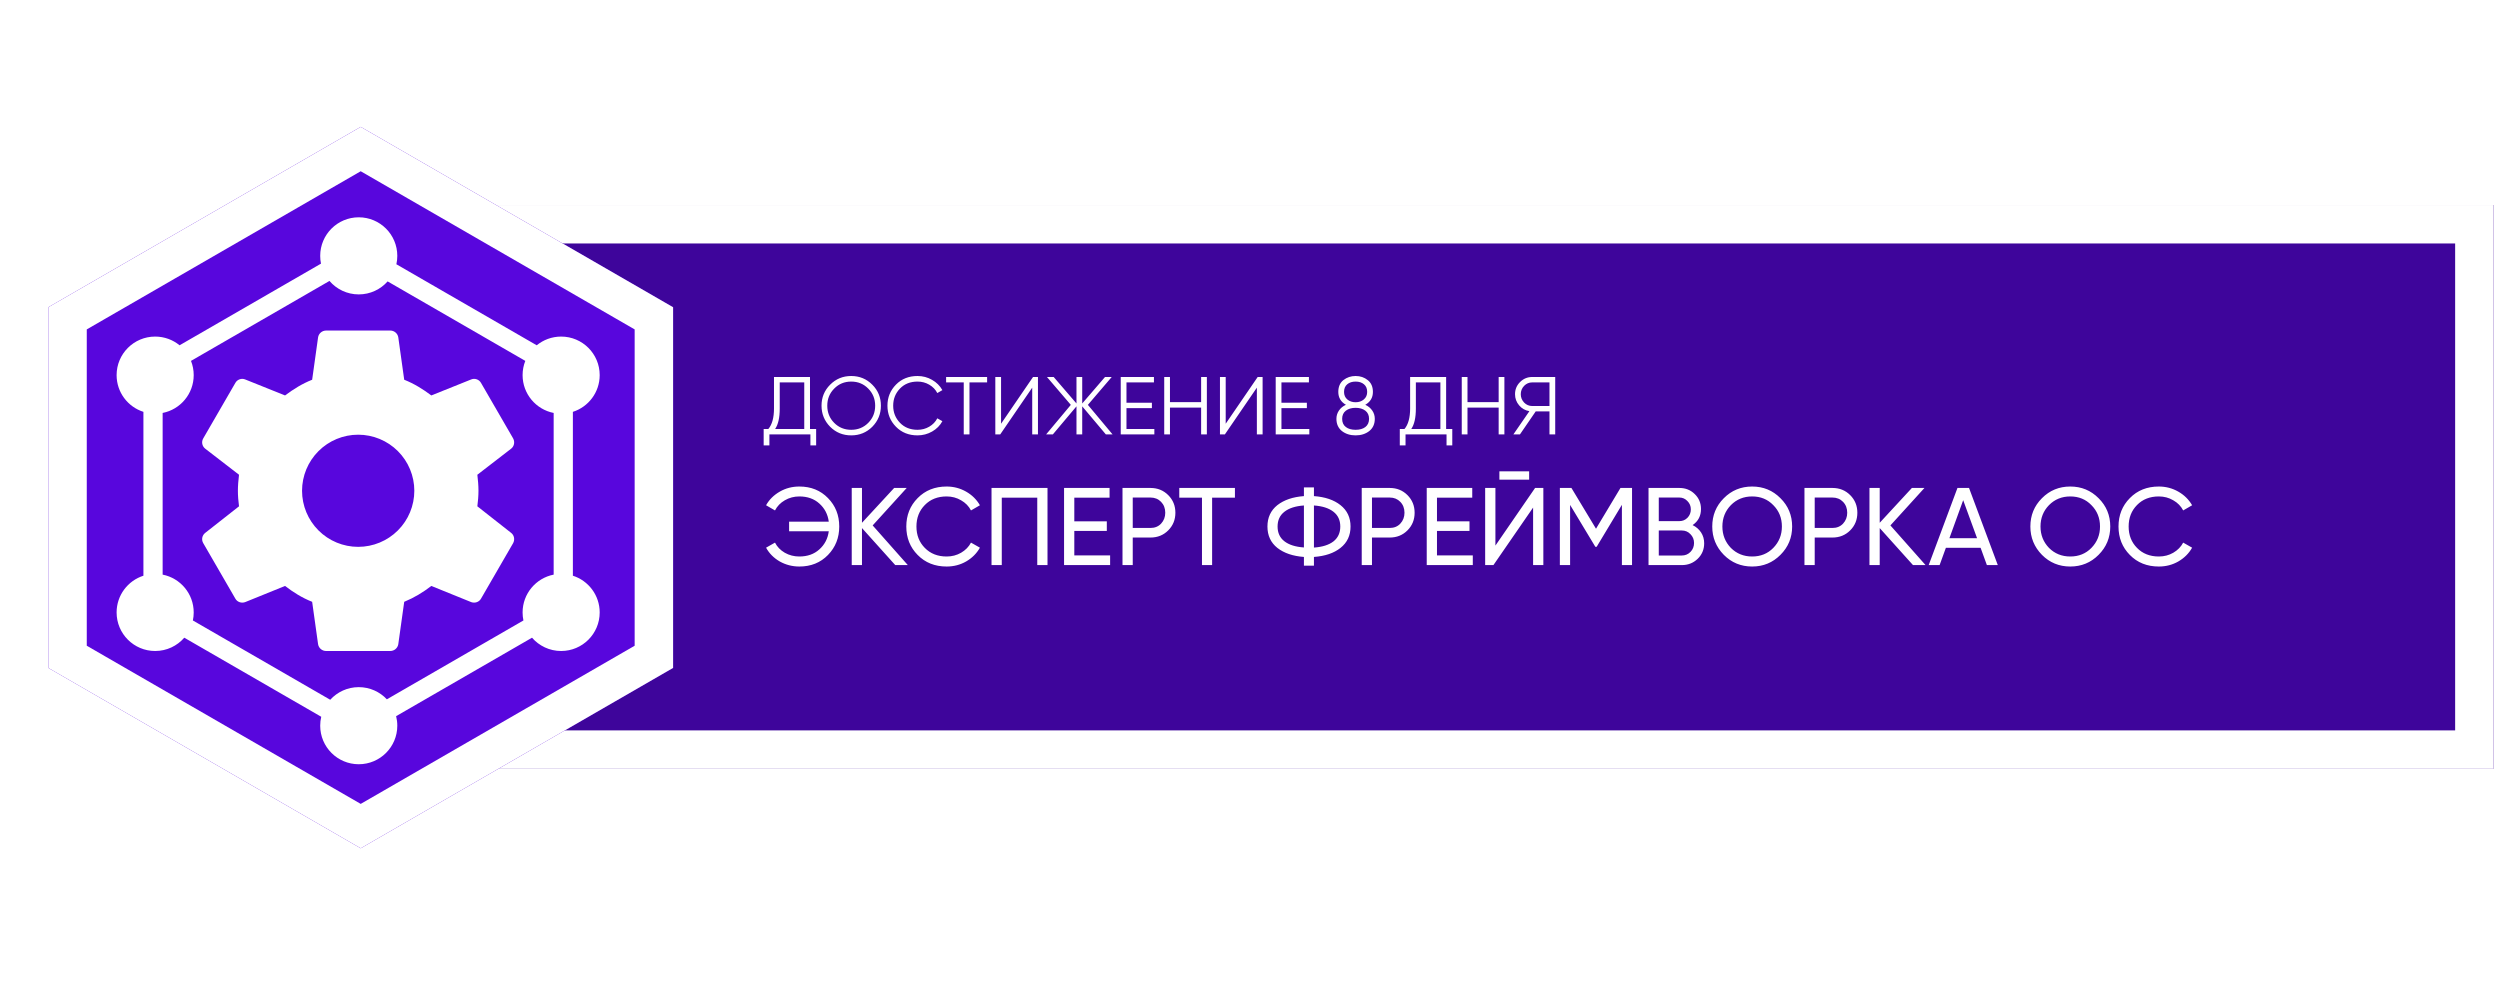 <?xml version="1.0" encoding="UTF-8"?> <svg xmlns="http://www.w3.org/2000/svg" width="1951" height="777" viewBox="0 0 1951 777" fill="none"><g filter="url(#filter0_d_143_2)"><rect x="232" y="156" width="1714" height="440" fill="#3E059B"></rect><rect x="247" y="171" width="1684" height="410" stroke="white" stroke-width="30"></rect></g><g filter="url(#filter1_d_143_2)"><path d="M281.5 95L525.286 235.75V517.25L281.5 658L37.714 517.25V235.75L281.5 95Z" fill="#5806DD"></path><path d="M52.714 244.41L281.5 112.321L510.286 244.41V508.59L281.5 640.68L52.714 508.59V244.41Z" stroke="white" stroke-width="30"></path></g><path d="M623.81 379.682C632.869 379.682 640.322 382.692 646.17 388.712C652.018 394.675 654.942 402.071 654.942 410.9C654.942 419.672 652.018 427.068 646.17 433.088C640.322 439.108 632.869 442.118 623.81 442.118C618.306 442.118 613.203 440.799 608.502 438.162C603.858 435.467 600.303 431.884 597.838 427.412L604.804 423.456C606.467 426.724 609.018 429.361 612.458 431.368C615.898 433.317 619.682 434.292 623.81 434.292C630.117 434.292 635.305 432.457 639.376 428.788C643.561 425.061 646.027 420.331 646.772 414.598H615.812V407.116H646.772C646.027 401.383 643.561 396.653 639.376 392.926C635.305 389.257 630.117 387.422 623.81 387.422C619.682 387.422 615.898 388.425 612.458 390.432C609.075 392.381 606.524 395.019 604.804 398.344L597.838 394.302C600.303 389.887 603.887 386.333 608.588 383.638C613.175 381.001 618.249 379.682 623.81 379.682ZM681.03 410.04L708.464 441H698.66L672.688 412.104V441H664.69V380.8H672.688V407.976L697.8 380.8H707.604L681.03 410.04ZM738.756 442.118C729.582 442.118 722.043 439.108 716.138 433.088C710.232 427.125 707.28 419.729 707.28 410.9C707.28 402.071 710.232 394.675 716.138 388.712C722.043 382.692 729.582 379.682 738.756 379.682C744.202 379.682 749.248 381.001 753.892 383.638C758.536 386.275 762.148 389.83 764.728 394.302L757.762 398.344C756.042 395.019 753.462 392.381 750.022 390.432C746.639 388.425 742.884 387.422 738.756 387.422C731.761 387.422 726.085 389.658 721.728 394.13C717.37 398.545 715.192 404.135 715.192 410.9C715.192 417.608 717.37 423.169 721.728 427.584C726.085 432.056 731.761 434.292 738.756 434.292C742.884 434.292 746.639 433.317 750.022 431.368C753.462 429.361 756.042 426.724 757.762 423.456L764.728 427.412C762.205 431.884 758.622 435.467 753.978 438.162C749.391 440.799 744.317 442.118 738.756 442.118ZM773.786 380.8H817.474V441H809.476V388.368H781.784V441H773.786V380.8ZM838.389 414.34V433.432H866.339V441H830.391V380.8H865.909V388.368H838.389V406.858H863.759V414.34H838.389ZM875.995 380.8H897.839C903.343 380.8 907.958 382.663 911.685 386.39C915.412 390.117 917.275 394.703 917.275 400.15C917.275 405.597 915.412 410.183 911.685 413.91C907.958 417.637 903.343 419.5 897.839 419.5H883.993V441H875.995V380.8ZM883.993 412.018H897.839C901.222 412.018 903.974 410.9 906.095 408.664C908.274 406.313 909.363 403.475 909.363 400.15C909.363 396.71 908.274 393.872 906.095 391.636C903.916 389.4 901.164 388.282 897.839 388.282H883.993V412.018ZM920.308 380.8H963.738V388.368H945.936V441H938.024V388.368H920.308V380.8ZM1025.4 434.636V441.43H1017.58V434.636C1008.98 434.005 1002.07 431.655 996.851 427.584C991.691 423.456 989.111 417.895 989.111 410.9C989.111 403.905 991.691 398.344 996.851 394.216C1002.07 390.145 1008.98 387.795 1017.58 387.164V380.37H1025.4V387.164C1034.12 387.795 1041.03 390.145 1046.13 394.216C1051.35 398.344 1053.96 403.905 1053.96 410.9C1053.96 417.895 1051.35 423.456 1046.13 427.584C1041.03 431.655 1034.12 434.005 1025.4 434.636ZM1025.4 394.474V427.326C1032 426.867 1037.07 425.262 1040.63 422.51C1044.18 419.701 1045.96 415.831 1045.96 410.9C1045.96 405.969 1044.18 402.128 1040.63 399.376C1037.07 396.567 1032 394.933 1025.4 394.474ZM1002.36 399.376C998.8 402.128 997.023 405.969 997.023 410.9C997.023 415.831 998.8 419.672 1002.36 422.424C1005.91 425.176 1010.98 426.781 1017.58 427.24V394.474C1010.98 394.933 1005.91 396.567 1002.36 399.376ZM1062.69 380.8H1084.54C1090.04 380.8 1094.66 382.663 1098.38 386.39C1102.11 390.117 1103.97 394.703 1103.97 400.15C1103.97 405.597 1102.11 410.183 1098.38 413.91C1094.66 417.637 1090.04 419.5 1084.54 419.5H1070.69V441H1062.69V380.8ZM1070.69 412.018H1084.54C1087.92 412.018 1090.67 410.9 1092.79 408.664C1094.97 406.313 1096.06 403.475 1096.06 400.15C1096.06 396.71 1094.97 393.872 1092.79 391.636C1090.61 389.4 1087.86 388.282 1084.54 388.282H1070.69V412.018ZM1121.42 414.34V433.432H1149.37V441H1113.42V380.8H1148.94V388.368H1121.42V406.858H1146.79V414.34H1121.42ZM1193.34 374.35H1170.12V367.814H1193.34V374.35ZM1204.43 441H1196.43V396.108L1165.47 441H1159.02V380.8H1167.02V425.778L1197.98 380.8H1204.43V441ZM1264.61 380.8H1273.64V441H1265.73V393.958L1246.03 426.724H1245L1225.31 394.044V441H1217.31V380.8H1226.34L1245.52 412.62L1264.61 380.8ZM1320.91 409.782C1323.72 411.158 1325.93 413.079 1327.53 415.544C1329.14 418.009 1329.94 420.819 1329.94 423.972C1329.94 428.788 1328.25 432.83 1324.87 436.098C1321.48 439.366 1317.36 441 1312.48 441H1286.51V380.8H1310.59C1315.35 380.8 1319.33 382.377 1322.54 385.53C1325.81 388.683 1327.45 392.582 1327.45 397.226C1327.45 402.615 1325.27 406.801 1320.91 409.782ZM1310.59 388.282H1294.51V406.686H1310.59C1313.11 406.686 1315.23 405.797 1316.95 404.02C1318.67 402.243 1319.53 400.064 1319.53 397.484C1319.53 394.961 1318.65 392.811 1316.87 391.034C1315.15 389.199 1313.06 388.282 1310.59 388.282ZM1294.51 433.518H1312.48C1315.18 433.518 1317.44 432.572 1319.28 430.68C1321.11 428.788 1322.03 426.466 1322.03 423.714C1322.03 421.019 1321.08 418.726 1319.19 416.834C1317.41 414.942 1315.18 413.996 1312.48 413.996H1294.51V433.518ZM1336.24 410.9C1336.24 402.185 1339.25 394.818 1345.27 388.798C1351.29 382.721 1358.66 379.682 1367.37 379.682C1376.09 379.682 1383.45 382.721 1389.47 388.798C1395.55 394.818 1398.59 402.185 1398.59 410.9C1398.59 419.557 1395.55 426.925 1389.47 433.002C1383.45 439.079 1376.09 442.118 1367.37 442.118C1358.66 442.118 1351.29 439.079 1345.27 433.002C1339.25 426.867 1336.24 419.5 1336.24 410.9ZM1390.59 410.9C1390.59 404.249 1388.35 398.688 1383.88 394.216C1379.53 389.687 1374.02 387.422 1367.37 387.422C1360.78 387.422 1355.24 389.687 1350.77 394.216C1346.36 398.745 1344.15 404.307 1344.15 410.9C1344.15 417.436 1346.36 422.997 1350.77 427.584C1355.24 432.056 1360.78 434.292 1367.37 434.292C1374.02 434.292 1379.53 432.056 1383.88 427.584C1388.35 422.997 1390.59 417.436 1390.59 410.9ZM1408.2 380.8H1430.05C1435.55 380.8 1440.17 382.663 1443.89 386.39C1447.62 390.117 1449.48 394.703 1449.48 400.15C1449.48 405.597 1447.62 410.183 1443.89 413.91C1440.17 417.637 1435.55 419.5 1430.05 419.5H1416.2V441H1408.2V380.8ZM1416.2 412.018H1430.05C1433.43 412.018 1436.18 410.9 1438.3 408.664C1440.48 406.313 1441.57 403.475 1441.57 400.15C1441.57 396.71 1440.48 393.872 1438.3 391.636C1436.13 389.4 1433.37 388.282 1430.05 388.282H1416.2V412.018ZM1475.27 410.04L1502.7 441H1492.9L1466.93 412.104V441H1458.93V380.8H1466.93V407.976L1492.04 380.8H1501.84L1475.27 410.04ZM1559.08 441H1550.56L1545.66 427.498H1518.57L1513.67 441H1505.15L1527.6 380.8H1536.63L1559.08 441ZM1532.07 390.346L1521.32 420.016H1542.91L1532.07 390.346ZM1584.5 410.9C1584.5 402.185 1587.51 394.818 1593.53 388.798C1599.55 382.721 1606.91 379.682 1615.63 379.682C1624.34 379.682 1631.71 382.721 1637.73 388.798C1643.81 394.818 1646.85 402.185 1646.85 410.9C1646.85 419.557 1643.81 426.925 1637.73 433.002C1631.71 439.079 1624.34 442.118 1615.63 442.118C1606.91 442.118 1599.55 439.079 1593.53 433.002C1587.51 426.867 1584.5 419.5 1584.5 410.9ZM1638.85 410.9C1638.85 404.249 1636.61 398.688 1632.14 394.216C1627.78 389.687 1622.28 387.422 1615.63 387.422C1609.04 387.422 1603.5 389.687 1599.03 394.216C1594.62 398.745 1592.41 404.307 1592.41 410.9C1592.41 417.436 1594.62 422.997 1599.03 427.584C1603.5 432.056 1609.04 434.292 1615.63 434.292C1622.28 434.292 1627.78 432.056 1632.14 427.584C1636.61 422.997 1638.85 417.436 1638.85 410.9ZM1684.76 442.118C1675.58 442.118 1668.04 439.108 1662.14 433.088C1656.23 427.125 1653.28 419.729 1653.28 410.9C1653.28 402.071 1656.23 394.675 1662.14 388.712C1668.04 382.692 1675.58 379.682 1684.76 379.682C1690.2 379.682 1695.25 381.001 1699.89 383.638C1704.54 386.275 1708.15 389.83 1710.73 394.302L1703.76 398.344C1702.04 395.019 1699.46 392.381 1696.02 390.432C1692.64 388.425 1688.88 387.422 1684.76 387.422C1677.76 387.422 1672.09 389.658 1667.73 394.13C1663.37 398.545 1661.19 404.135 1661.19 410.9C1661.19 417.608 1663.37 423.169 1667.73 427.584C1672.09 432.056 1677.76 434.292 1684.76 434.292C1688.88 434.292 1692.64 433.317 1696.02 431.368C1699.46 429.361 1702.04 426.724 1703.76 423.456L1710.73 427.412C1708.21 431.884 1704.62 435.467 1699.98 438.162C1695.39 440.799 1690.32 442.118 1684.76 442.118Z" fill="white"></path><path d="M632.12 294.2V334.776H636.92V347.576H632.44V339H600.44V347.576H595.96V334.776H599.608C602.552 331.32 604.024 325.987 604.024 318.776V294.2H632.12ZM604.92 334.776H627.64V298.424H608.504V318.904C608.504 325.944 607.309 331.235 604.92 334.776ZM680.739 333.048C676.259 337.528 670.776 339.768 664.291 339.768C657.805 339.768 652.323 337.528 647.843 333.048C643.363 328.483 641.123 323 641.123 316.6C641.123 310.157 643.363 304.696 647.843 300.216C652.323 295.693 657.805 293.432 664.291 293.432C670.776 293.432 676.259 295.693 680.739 300.216C685.219 304.696 687.459 310.157 687.459 316.6C687.459 323 685.219 328.483 680.739 333.048ZM645.603 316.6C645.603 321.891 647.395 326.349 650.979 329.976C654.563 333.603 659 335.416 664.291 335.416C669.581 335.416 674.019 333.603 677.603 329.976C681.187 326.349 682.979 321.891 682.979 316.6C682.979 311.352 681.187 306.915 677.603 303.288C674.019 299.619 669.581 297.784 664.291 297.784C659 297.784 654.563 299.619 650.979 303.288C647.395 306.915 645.603 311.352 645.603 316.6ZM716.048 339.768C709.221 339.768 703.611 337.528 699.216 333.048C694.779 328.525 692.56 323.043 692.56 316.6C692.56 310.157 694.779 304.675 699.216 300.152C703.611 295.672 709.221 293.432 716.048 293.432C720.144 293.432 723.92 294.435 727.376 296.44C730.832 298.403 733.52 301.069 735.44 304.44L731.472 306.744C730.064 304.013 727.973 301.837 725.2 300.216C722.427 298.595 719.376 297.784 716.048 297.784C710.416 297.784 705.851 299.597 702.352 303.224C698.811 306.893 697.04 311.352 697.04 316.6C697.04 321.848 698.811 326.307 702.352 329.976C705.851 333.603 710.416 335.416 716.048 335.416C719.376 335.416 722.427 334.605 725.2 332.984C727.973 331.363 730.064 329.187 731.472 326.456L735.44 328.696C733.605 332.067 730.939 334.755 727.44 336.76C723.941 338.765 720.144 339.768 716.048 339.768ZM738.343 294.2H770.343V298.424H756.583V339H752.103V298.424H738.343V294.2ZM810.025 339H805.545V302.52L780.585 339H776.745V294.2H781.225V330.68L806.185 294.2H810.025V339ZM848.981 315.96L868.245 339H862.997L844.565 317.112V339H840.085V317.112L821.653 339H816.405L835.669 315.96L817.045 294.2H822.293L840.085 314.872V294.2H844.565V314.872L862.357 294.2H867.605L848.981 315.96ZM879.1 318.52V334.776H900.86V339H874.62V294.2H900.54V298.424H879.1V314.296H898.94V318.52H879.1ZM937.358 313.848V294.2H941.838V339H937.358V318.072H913.038V339H908.558V294.2H913.038V313.848H937.358ZM985.338 339H980.858V302.52L955.898 339H952.058V294.2H956.538V330.68L981.498 294.2H985.338V339ZM1000.04 318.52V334.776H1021.8V339H995.558V294.2H1021.48V298.424H1000.04V314.296H1019.88V318.52H1000.04ZM1065.46 315.896C1067.77 316.963 1069.58 318.456 1070.9 320.376C1072.23 322.296 1072.89 324.451 1072.89 326.84C1072.89 330.893 1071.46 334.072 1068.6 336.376C1065.7 338.637 1062.14 339.768 1057.91 339.768C1053.69 339.768 1050.12 338.637 1047.22 336.376C1044.36 334.072 1042.94 330.893 1042.94 326.84C1042.94 324.451 1043.6 322.296 1044.92 320.376C1046.24 318.456 1048.06 316.963 1050.36 315.896C1046.39 313.635 1044.41 310.285 1044.41 305.848C1044.41 301.837 1045.73 298.765 1048.38 296.632C1051.11 294.499 1054.28 293.432 1057.91 293.432C1061.58 293.432 1064.74 294.499 1067.38 296.632C1070.07 298.765 1071.42 301.837 1071.42 305.848C1071.42 310.285 1069.43 313.635 1065.46 315.896ZM1048.89 305.848C1048.89 308.323 1049.74 310.285 1051.45 311.736C1053.2 313.187 1055.35 313.912 1057.91 313.912C1060.47 313.912 1062.6 313.187 1064.31 311.736C1066.06 310.285 1066.94 308.323 1066.94 305.848C1066.94 303.245 1066.1 301.261 1064.44 299.896C1062.78 298.488 1060.6 297.784 1057.91 297.784C1055.22 297.784 1053.05 298.488 1051.38 299.896C1049.72 301.261 1048.89 303.245 1048.89 305.848ZM1050.3 333.24C1052.17 334.691 1054.71 335.416 1057.91 335.416C1061.11 335.416 1063.65 334.691 1065.53 333.24C1067.45 331.747 1068.41 329.613 1068.41 326.84C1068.41 324.109 1067.45 321.997 1065.53 320.504C1063.56 319.011 1061.03 318.264 1057.91 318.264C1054.8 318.264 1052.26 319.011 1050.3 320.504C1048.38 321.997 1047.42 324.109 1047.42 326.84C1047.42 329.656 1048.38 331.789 1050.3 333.24ZM1128.56 294.2V334.776H1133.36V347.576H1128.88V339H1096.88V347.576H1092.4V334.776H1096.05C1098.99 331.32 1100.46 325.987 1100.46 318.776V294.2H1128.56ZM1101.36 334.776H1124.08V298.424H1104.94V318.904C1104.94 325.944 1103.75 331.235 1101.36 334.776ZM1169.55 313.848V294.2H1174.03V339H1169.55V318.072H1145.23V339H1140.75V294.2H1145.23V313.848H1169.55ZM1195.77 294.2H1213.69V339H1209.21V321.08H1198.45L1186.17 339H1181.05L1193.53 320.888C1190.24 320.291 1187.57 318.776 1185.53 316.344C1183.39 313.827 1182.33 310.925 1182.33 307.64C1182.33 303.928 1183.63 300.771 1186.23 298.168C1188.87 295.523 1192.05 294.2 1195.77 294.2ZM1195.77 316.856H1209.21V298.424H1195.77C1193.29 298.424 1191.18 299.32 1189.43 301.112C1187.68 302.947 1186.81 305.123 1186.81 307.64C1186.81 310.115 1187.68 312.291 1189.43 314.168C1191.18 315.96 1193.29 316.856 1195.77 316.856Z" fill="white"></path><g filter="url(#filter2_d_143_2)"><path d="M279.527 422.764C267.908 422.764 256.766 418.153 248.55 409.946C240.335 401.738 235.719 390.607 235.719 379C235.719 367.393 240.335 356.262 248.55 348.054C256.766 339.847 267.908 335.236 279.527 335.236C291.146 335.236 302.288 339.847 310.504 348.054C318.719 356.262 323.335 367.393 323.335 379C323.335 390.607 318.719 401.738 310.504 409.946C302.288 418.153 291.146 422.764 279.527 422.764ZM372.524 391.129C373.025 387.128 373.401 383.126 373.401 379C373.401 374.874 373.025 370.747 372.524 366.496L398.934 346.115C401.312 344.239 401.938 340.863 400.436 338.112L375.403 294.848C373.901 292.097 370.522 290.972 367.768 292.097L336.602 304.601C330.094 299.725 323.335 295.473 315.449 292.347L310.818 259.212C310.564 257.739 309.796 256.404 308.651 255.442C307.505 254.481 306.056 253.956 304.56 253.96H254.494C251.365 253.96 248.736 256.211 248.236 259.212L243.605 292.347C235.719 295.473 228.96 299.725 222.452 304.601L191.286 292.097C188.532 290.972 185.153 292.097 183.651 294.848L158.618 338.112C156.991 340.863 157.742 344.239 160.12 346.115L186.53 366.496C186.029 370.747 185.653 374.874 185.653 379C185.653 383.126 186.029 387.128 186.53 391.129L160.12 411.885C157.742 413.761 156.991 417.137 158.618 419.888L183.651 463.152C185.153 465.903 188.532 466.903 191.286 465.903L222.452 453.274C228.96 458.275 235.719 462.527 243.605 465.653L248.236 498.788C248.736 501.789 251.365 504.04 254.494 504.04H304.56C307.689 504.04 310.318 501.789 310.818 498.788L315.449 465.653C323.335 462.402 330.094 458.275 336.602 453.274L367.768 465.903C370.522 466.903 373.901 465.903 375.403 463.152L400.436 419.888C401.938 417.137 401.312 413.761 398.934 411.885L372.524 391.129Z" fill="white"></path></g><g filter="url(#filter3_d_143_2)"><path fill-rule="evenodd" clip-rule="evenodd" d="M279.97 225.756C270.828 225.756 262.638 221.678 257.12 215.242L149.051 277.635C150.418 281.072 151.17 284.821 151.17 288.746C151.17 303.363 140.745 315.546 126.924 318.264V444.437C140.745 447.155 151.17 459.338 151.17 473.955C151.17 476.101 150.945 478.194 150.518 480.212L257.705 542.096C263.208 536.044 271.145 532.244 279.97 532.244C288.621 532.244 296.42 535.896 301.908 541.742L408.482 480.212C408.055 478.194 407.83 476.101 407.83 473.955C407.83 459.338 418.255 447.155 432.076 444.437V318.264C418.255 315.546 407.83 303.363 407.83 288.746C407.83 284.821 408.581 281.072 409.948 277.635L302.505 215.603C296.993 221.83 288.94 225.756 279.97 225.756ZM309.129 554.894L415.183 493.663C420.699 500.02 428.838 504.04 437.915 504.04C454.53 504.04 468 490.571 468 473.955C468 460.534 459.212 449.166 447.076 445.291V317.41C459.212 313.535 468 302.167 468 288.746C468 272.13 454.53 258.661 437.915 258.661C430.685 258.661 424.051 261.211 418.863 265.461L309.338 202.227C309.807 200.117 310.055 197.923 310.055 195.671C310.055 179.055 296.585 165.586 279.97 165.586C263.355 165.586 249.885 179.055 249.885 195.671C249.885 197.751 250.096 199.783 250.498 201.744L140.137 265.461C134.949 261.211 128.315 258.661 121.085 258.661C104.469 258.661 91 272.13 91 288.746C91 302.167 99.788 313.535 111.924 317.41V445.29C99.788 449.166 91 460.534 91 473.955C91 490.571 104.469 504.04 121.085 504.04C130.162 504.04 138.3 500.02 143.816 493.663L250.694 555.369C250.165 557.603 249.885 559.933 249.885 562.329C249.885 578.945 263.355 592.414 279.97 592.414C296.585 592.414 310.055 578.945 310.055 562.329C310.055 559.763 309.733 557.272 309.129 554.894Z" fill="white"></path></g><defs><filter id="filter0_d_143_2" x="227" y="155" width="1724" height="450" filterUnits="userSpaceOnUse" color-interpolation-filters="sRGB"><feFlood flood-opacity="0" result="BackgroundImageFix"></feFlood><feColorMatrix in="SourceAlpha" type="matrix" values="0 0 0 0 0 0 0 0 0 0 0 0 0 0 0 0 0 0 127 0" result="hardAlpha"></feColorMatrix><feOffset dy="4"></feOffset><feGaussianBlur stdDeviation="2.5"></feGaussianBlur><feComposite in2="hardAlpha" operator="out"></feComposite><feColorMatrix type="matrix" values="0 0 0 0 0 0 0 0 0 0 0 0 0 0 0 0 0 0 0.35 0"></feColorMatrix><feBlend mode="normal" in2="BackgroundImageFix" result="effect1_dropShadow_143_2"></feBlend><feBlend mode="normal" in="SourceGraphic" in2="effect1_dropShadow_143_2" result="shape"></feBlend></filter><filter id="filter1_d_143_2" x="30.713" y="92" width="501.572" height="577" filterUnits="userSpaceOnUse" color-interpolation-filters="sRGB"><feFlood flood-opacity="0" result="BackgroundImageFix"></feFlood><feColorMatrix in="SourceAlpha" type="matrix" values="0 0 0 0 0 0 0 0 0 0 0 0 0 0 0 0 0 0 127 0" result="hardAlpha"></feColorMatrix><feOffset dy="4"></feOffset><feGaussianBlur stdDeviation="3.5"></feGaussianBlur><feComposite in2="hardAlpha" operator="out"></feComposite><feColorMatrix type="matrix" values="0 0 0 0 0 0 0 0 0 0 0 0 0 0 0 0 0 0 0.25 0"></feColorMatrix><feBlend mode="normal" in2="BackgroundImageFix" result="effect1_dropShadow_143_2"></feBlend><feBlend mode="normal" in="SourceGraphic" in2="effect1_dropShadow_143_2" result="shape"></feBlend></filter><filter id="filter2_d_143_2" x="152.75" y="252.96" width="253.498" height="260.08" filterUnits="userSpaceOnUse" color-interpolation-filters="sRGB"><feFlood flood-opacity="0" result="BackgroundImageFix"></feFlood><feColorMatrix in="SourceAlpha" type="matrix" values="0 0 0 0 0 0 0 0 0 0 0 0 0 0 0 0 0 0 127 0" result="hardAlpha"></feColorMatrix><feOffset dy="4"></feOffset><feGaussianBlur stdDeviation="2.5"></feGaussianBlur><feComposite in2="hardAlpha" operator="out"></feComposite><feColorMatrix type="matrix" values="0 0 0 0 0 0 0 0 0 0 0 0 0 0 0 0 0 0 0.35 0"></feColorMatrix><feBlend mode="normal" in2="BackgroundImageFix" result="effect1_dropShadow_143_2"></feBlend><feBlend mode="normal" in="SourceGraphic" in2="effect1_dropShadow_143_2" result="shape"></feBlend></filter><filter id="filter3_d_143_2" x="86" y="164.586" width="387" height="436.828" filterUnits="userSpaceOnUse" color-interpolation-filters="sRGB"><feFlood flood-opacity="0" result="BackgroundImageFix"></feFlood><feColorMatrix in="SourceAlpha" type="matrix" values="0 0 0 0 0 0 0 0 0 0 0 0 0 0 0 0 0 0 127 0" result="hardAlpha"></feColorMatrix><feOffset dy="4"></feOffset><feGaussianBlur stdDeviation="2.5"></feGaussianBlur><feComposite in2="hardAlpha" operator="out"></feComposite><feColorMatrix type="matrix" values="0 0 0 0 0 0 0 0 0 0 0 0 0 0 0 0 0 0 0.35 0"></feColorMatrix><feBlend mode="normal" in2="BackgroundImageFix" result="effect1_dropShadow_143_2"></feBlend><feBlend mode="normal" in="SourceGraphic" in2="effect1_dropShadow_143_2" result="shape"></feBlend></filter></defs></svg> 